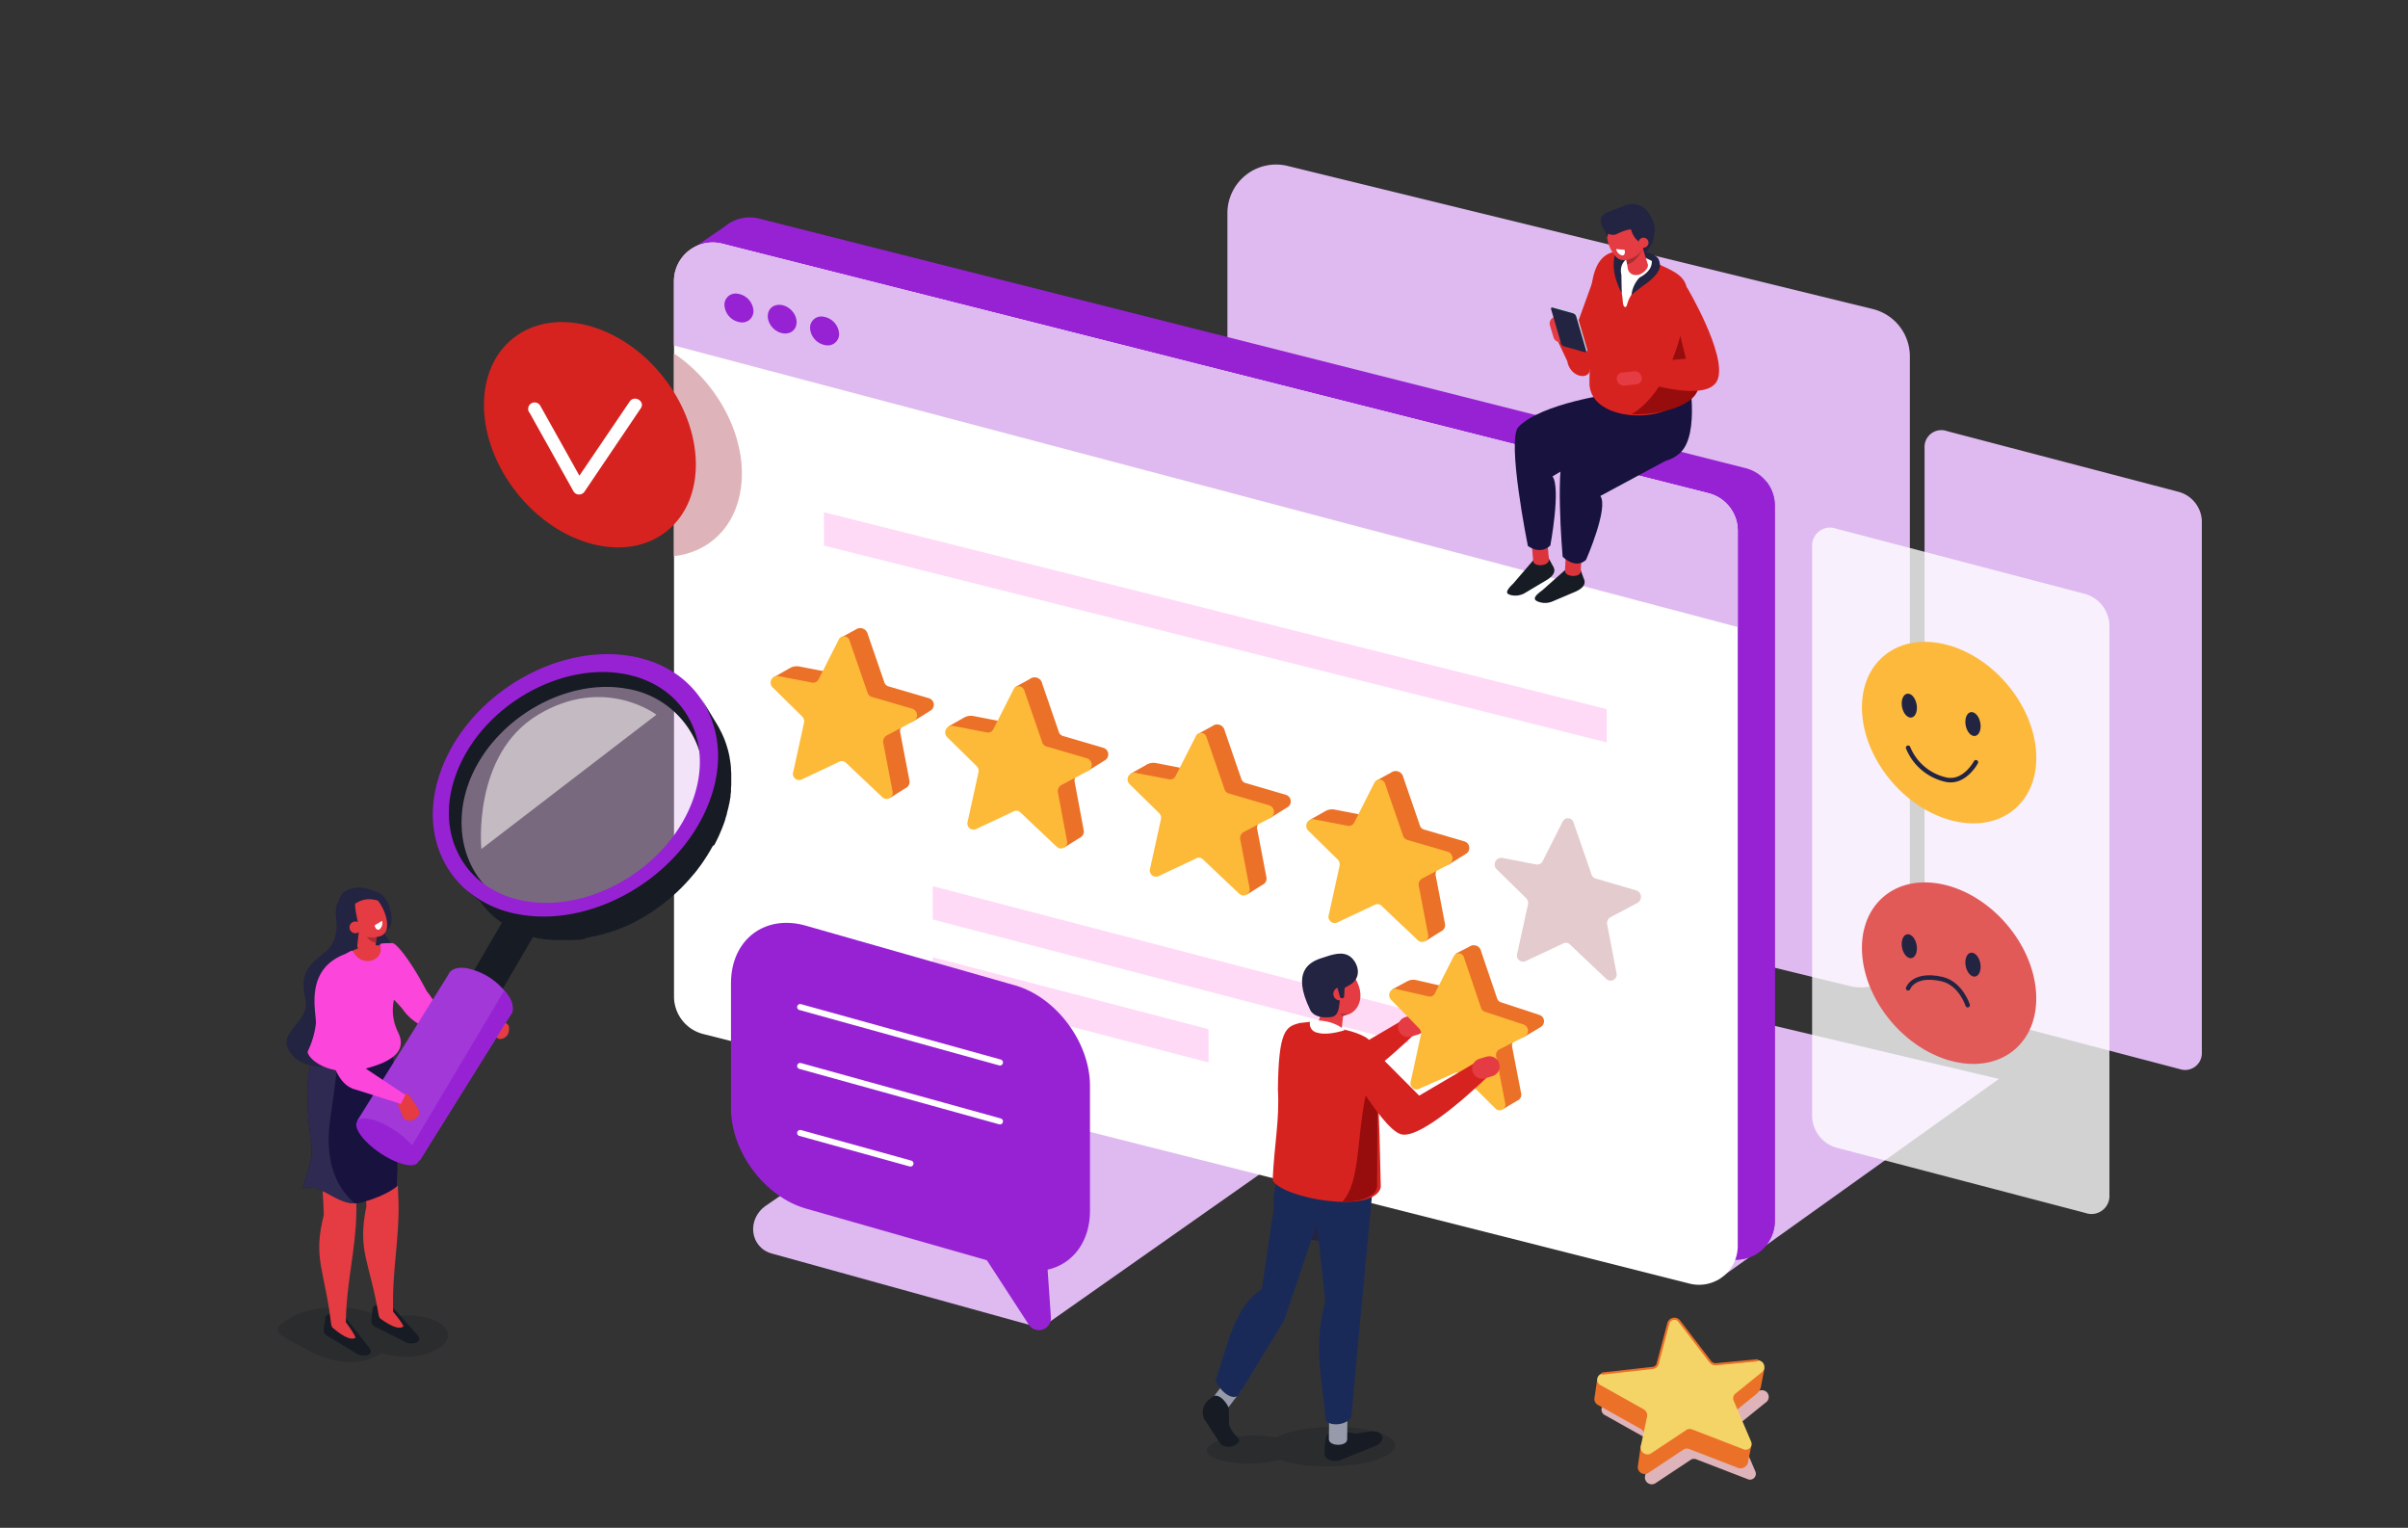 <svg xmlns="http://www.w3.org/2000/svg" viewBox="0 0 536 340"><rect x="0" y="0" width="536" height="340" fill="#333333" stroke="none"/><defs><style>.cls-1{isolation:isolate;}.cls-2,.cls-26{fill:#debaf0;}.cls-3{fill:#9722d3;}.cls-29,.cls-4{fill:#fff;}.cls-21,.cls-5{fill:#171b24;}.cls-6{fill:#dc343c;}.cls-7{fill:#17123e;}.cls-8{fill:#d72320;}.cls-9{fill:#e53b42;}.cls-10{fill:#232342;}.cls-11{fill:#970d0d;}.cls-12{fill:#a92d32;}.cls-13{fill:#c2d0e7;}.cls-14{fill:#fedaf7;}.cls-15{fill:#e4cbce;}.cls-16{fill:#eb7128;}.cls-17{fill:#fdba38;}.cls-18{fill:#deb4ba;}.cls-19{fill:#f5d467;}.cls-20,.cls-31,.cls-33{fill:none;stroke-linecap:round;stroke-linejoin:round;}.cls-20{stroke:#eb7128;stroke-width:0.48px;}.cls-21{opacity:0.3;}.cls-22{fill:#979aab;}.cls-23{fill:#1a2a58;}.cls-24{fill:#fb45db;}.cls-25{fill:#2f2a51;}.cls-26{mix-blend-mode:multiply;opacity:0.4;}.cls-27{fill:#a138d7;}.cls-28{fill:#fffaf6;opacity:0.56;}.cls-29{opacity:0.78;}.cls-30{fill:#fdb93b;}.cls-31{stroke:#232342;}.cls-32{fill:#e15a58;}.cls-33{stroke:#fff;stroke-width:1.35px;}</style></defs><g class="cls-1"><g id="Layer_1" data-name="Layer 1"><path class="cls-2" d="M485.11,237.89l-51.72-13.56a7,7,0,0,1-5-6.34V99.67a3.74,3.74,0,0,1,5-3.73l51.72,13.56a7,7,0,0,1,5,6.34V234.16A3.74,3.74,0,0,1,485.11,237.89Z"/><path class="cls-2" d="M231.68,295.54l68.63-48.23L224.1,231.65,170.49,268.3c-4.35,3-3.57,9.31,1.31,10.66Z"/><path class="cls-2" d="M411.71,219.43,281.47,187.58a10.84,10.84,0,0,1-8.26-10.53V47.45a10.83,10.83,0,0,1,13.41-10.52L416.86,68.77a10.84,10.84,0,0,1,8.26,10.53V208.9A10.84,10.84,0,0,1,411.71,219.43Z"/><polygon class="cls-2" points="382.19 284.92 444.94 240.1 372.85 223.05 382.19 284.92"/><path class="cls-3" d="M388.55,104.18,169,48.65a8.57,8.57,0,0,0-7.64,1.74l-7.72,5.27L158.28,62V216.17a8.62,8.62,0,0,0,6.51,8.36l219.53,55.53a8.62,8.62,0,0,0,10.74-8.36V112.54A8.62,8.62,0,0,0,388.55,104.18Z"/><path class="cls-3" d="M384.32,280.06,351.16,139.54c0-5.62,42.08-32.3,42.08-32.3a8.63,8.63,0,0,1,1.82,5.3V271.7A8.62,8.62,0,0,1,384.32,280.06Z"/><path class="cls-4" d="M376.07,285.65,156.54,230.11a8.61,8.61,0,0,1-6.51-8.36V62.59a8.62,8.62,0,0,1,10.73-8.36L380.3,109.76a8.63,8.63,0,0,1,6.51,8.36V277.29A8.62,8.62,0,0,1,376.07,285.65Z"/><path class="cls-2" d="M386.81,139.54V118.12a8.63,8.63,0,0,0-6.51-8.36L160.76,54.23A8.62,8.62,0,0,0,150,62.59V76.88Z"/><path class="cls-3" d="M167.69,68.89a2.51,2.51,0,0,1-2.91,2.83,4.1,4.1,0,0,1-3.5-3.54,2.49,2.49,0,0,1,2.9-2.82A4.12,4.12,0,0,1,167.69,68.89Z"/><ellipse class="cls-3" cx="174.11" cy="71.02" rx="2.86" ry="3.52" transform="translate(1.64 145.94) rotate(-45.67)"/><path class="cls-3" d="M186.75,74a2.51,2.51,0,0,1-2.91,2.83,4.1,4.1,0,0,1-3.5-3.54,2.49,2.49,0,0,1,2.9-2.82A4.12,4.12,0,0,1,186.75,74Z"/><path class="cls-5" d="M336.83,129.87l4.37-5.09a5,5,0,0,1,2.87-.75c.53,0,.52-.38.6.1l1,1.84c.8,1.2,0,2.27-1.41,3.12l-4.73,2.82a4.21,4.21,0,0,1-3.42.46l-.26-.11C334.92,131.89,335.86,130.79,336.83,129.87Z"/><path class="cls-6" d="M344.77,124.54c.12,1.44-3.38,1.74-3.5.3l-.39-4.68,3.5-.29Z"/><path class="cls-7" d="M359,87.61S343.1,89.72,338,95c-2.7,2.81,2.09,26.48,2.09,26.48s2.59,2.13,5-.07c0,0,2.39-12.77.48-15.4l16.15-9.53Z"/><path class="cls-7" d="M375.76,82.63s2.85,14.07-1.86,18.23-11.59.67-11.59.67l-6.5-11.85.54-9.9Z"/><path class="cls-5" d="M343.27,131.39l5-4.45a4.94,4.94,0,0,1,2.94-.36c.53.08.57-.31.59.17l.73,2c.63,1.3-.34,2.24-1.83,2.91l-5.06,2.15a4.22,4.22,0,0,1-3.45,0l-.25-.14C341.1,133.12,342.19,132.16,343.27,131.39Z"/><path class="cls-6" d="M351.86,127.18c-.07,1.44-3.58,1.26-3.51-.18l.25-4.69,3.5.18Z"/><path class="cls-8" d="M356.06,58.35l-5.75,15.89-4,.72,2.55,5.41c.56,3.36,4.36,4.27,5,2.25l3.82-17.4Z"/><path class="cls-9" d="M346,70.57h0a1.46,1.46,0,0,0-1,1.82l.8,2.67a1.47,1.47,0,0,0,1.82,1h0a1.47,1.47,0,0,0,1-1.82l-.8-2.67A1.47,1.47,0,0,0,346,70.57Z"/><path class="cls-10" d="M366.26,56.11s2.93.56,3.05,2a15.85,15.85,0,0,1-.05,2.85l-9.79-1.23.66-4.06Z"/><path class="cls-8" d="M353.8,85c-.07-5.41,1.2-10.94.31-17.67-.13-9.34,3.35-12.85,9.26-10.78l2.44.61c7.16,3.73,10.76,3.49,9.59,11l-.2,17.85C375.32,94.54,353.49,95,353.8,85Z"/><path class="cls-11" d="M375.65,68l2.49,17.48c.07,5-9.36,7-14.95,6.7C369.45,88.34,373.19,80.25,375.65,68Z"/><path class="cls-4" d="M368.79,58.6s.4,2.55-3.32,4.71a7.59,7.59,0,0,0-3.32,4.53c-.27.91-.8.46-.91-.49a24.14,24.14,0,0,0-.88-5,13.79,13.79,0,0,1,.57-7.39C361.09,54.89,368.79,58.6,368.79,58.6Z"/><path class="cls-10" d="M363.66,56.7s-3.56,1.13-2.75,4.48l.07,4s-2.75-4.5-1.45-8.71S363.66,56.7,363.66,56.7Z"/><path class="cls-10" d="M362.66,57.07a4.76,4.76,0,0,0,1.29,1c.44.12,5.53-3.52,4-8-1-2.85-6.34-1-6.34-1Z"/><path class="cls-9" d="M364.61,61.19l-.29,0a1.76,1.76,0,0,1-2-1.46l-.84-5.39a1.76,1.76,0,0,1,1.47-2l.28,0a1.77,1.77,0,0,1,2,1.46l1.57,5.06C367,59.81,365.56,61,364.61,61.19Z"/><path class="cls-12" d="M361.93,57.29a4.81,4.81,0,0,0,3.84-2.11s-1.5,3.35-3.61,3.62Z"/><path class="cls-10" d="M367,56.26s2.5,3.08-2.05,5.5a6.74,6.74,0,0,0-1.79,3.84s1.52-1.21,2.4-1.87S373,59,367,56.26Z"/><path class="cls-9" d="M363.52,55.36c-.66,2.44-2.46,3.15-4,1.58a8.21,8.21,0,0,1-1.62-7.24c.66-2.45,2.45-3.16,4-1.59A8.26,8.26,0,0,1,363.52,55.36Z"/><path class="cls-9" d="M366.07,54.55c-.66,2.44-4.58,4.33-6.14,2.76s-.95-5.78-.29-8.22,2.46-3.15,4-1.59S366.73,52.1,366.07,54.55Z"/><path class="cls-10" d="M362.74,49.15s0,4.69,3.76,5.33c0,0,3.88-2.84.35-7-3.11-3.64-7.07-.18-7.07-.18Z"/><path class="cls-10" d="M357.73,52.86a4.43,4.43,0,0,1,2.6-3.14l-2-.93S356.4,49.44,357.73,52.86Z"/><path class="cls-10" d="M365,51.66c-.93-1-2.65-.79-5,.36a2.17,2.17,0,0,1-1.15.24c-1.86-.18-2.38-2.4-2.38-2.4-.55-1.47.37-2.26,1.83-2.82l3.82-1.45a4.22,4.22,0,0,1,5.07,2.23l.13.23C367.84,49.52,366.42,51.11,365,51.66Z"/><path class="cls-9" d="M366.9,54.29a1.11,1.11,0,1,1-.79-1.36A1.11,1.11,0,0,1,366.9,54.29Z"/><path class="cls-4" d="M361.06,56.85h0a1.92,1.92,0,0,1-1.33-1.42l1.88.16C361.83,56.33,361.58,56.89,361.06,56.85Z"/><path class="cls-8" d="M375.5,63.94s8.87,14.94,6.86,20.46-16.85.57-16.85.57l-.36-4.3,10.12-.84-3.11-12.77Z"/><path class="cls-9" d="M359.9,84.52h0a1.55,1.55,0,0,0,1.66,1.29l2.7-.29a1.34,1.34,0,0,0,1.16-1.6h0a1.57,1.57,0,0,0-1.66-1.3l-2.7.3A1.33,1.33,0,0,0,359.9,84.52Z"/><path class="cls-7" d="M366.81,93.47s-13,.59-18.15,5.89c-2.71,2.81-.83,24.53-.83,24.53s2.81,2.9,5.21.7c0,0,5.09-11.59,3.18-14.22l14.45-7.78Z"/><path class="cls-13" d="M353,78.3,348.36,77a1.11,1.11,0,0,1-.65-.67L345.5,68.7c-.09-.29.07-.46.35-.38l4.61,1.29a1.09,1.09,0,0,1,.65.66l2.2,7.55c.06.19,0,.24-.11.33Z"/><path class="cls-13" d="M348.34,71.59s-.54,5-.63,4.69l-2.38-7.8.24-.14a.36.36,0,0,1,.28,0l4.61,1.29a1.09,1.09,0,0,1,.39.24Z"/><path class="cls-10" d="M352.72,78.37l-4.6-1.29a1.07,1.07,0,0,1-.64-.67l-2.21-7.58c-.09-.29.06-.46.34-.38l4.6,1.29a1.09,1.09,0,0,1,.64.67L353.06,78C353.14,78.28,353,78.45,352.72,78.37Z"/><polygon class="cls-14" points="313.51 232.23 207.62 204.62 207.62 197.21 313.51 224.82 313.51 232.23"/><polygon class="cls-14" points="357.64 157.81 183.4 113.99 183.4 121.41 357.64 165.22 357.64 157.81"/><polygon class="cls-14" points="269.01 236.44 207.62 220.43 207.62 213.02 269.01 229.03 269.01 236.44"/><path class="cls-15" d="M350.26,183.05l4,11.56a1.4,1.4,0,0,0,.9.89l9.12,2.67a1.53,1.53,0,0,1,.21,2.76l-6,3.18a1.54,1.54,0,0,0-.74,1.65l2.05,10.69a1.37,1.37,0,0,1-2.2,1.45l-8.18-7.75a1.26,1.26,0,0,0-1.4-.23l-8.49,4a1.38,1.38,0,0,1-1.82-1.69l2.4-10.92a1.57,1.57,0,0,0-.41-1.44l-6.54-6.41a1.49,1.49,0,0,1,1.15-2.56l7.66,1.48a1.33,1.33,0,0,0,1.42-.75l4.42-8.75A1.3,1.3,0,0,1,350.26,183.05Z"/><path class="cls-16" d="M193.16,141.14l3.69,10.71a1.38,1.38,0,0,0,.9.89l9.12,2.67a1.53,1.53,0,0,1,.21,2.76l-3.75,2.33-2.21.84a1.55,1.55,0,0,0-.74,1.65l2.05,10.7a1.52,1.52,0,0,1-.74,1.65c-.45.24-3.59,2.24-3.59,2.24l-6-10.19a1.22,1.22,0,0,0-1.4-.23l-8.49,4a1.38,1.38,0,0,1-1.83-1.69l2.4-10.92a1.56,1.56,0,0,0-.4-1.44l-10.12-6.42,3.35-1.89a3.14,3.14,0,0,1,2.21-.5l6.83,1.31a1.32,1.32,0,0,0,1.41-.74l1.16-7,3.27-1.78A1.72,1.72,0,0,1,193.16,141.14Z"/><path class="cls-17" d="M189.12,142.62l4,11.56a1.41,1.41,0,0,0,.9.9l9.11,2.66a1.53,1.53,0,0,1,.22,2.76l-6,3.18a1.54,1.54,0,0,0-.74,1.65l2.05,10.7a1.37,1.37,0,0,1-2.2,1.44l-8.19-7.75a1.25,1.25,0,0,0-1.4-.23l-8.48,4a1.38,1.38,0,0,1-1.83-1.69l2.4-10.92a1.57,1.57,0,0,0-.4-1.44L172,153a1.49,1.49,0,0,1,1.15-2.57l7.65,1.48a1.32,1.32,0,0,0,1.42-.75l4.43-8.75A1.3,1.3,0,0,1,189.12,142.62Z"/><path class="cls-16" d="M232,152.18l3.69,10.71a1.38,1.38,0,0,0,.9.89l9.11,2.67a1.53,1.53,0,0,1,.22,2.76l-3.75,2.33-2.21.84a1.54,1.54,0,0,0-.74,1.65l2,10.7a1.52,1.52,0,0,1-.74,1.65c-.45.24-3.59,2.23-3.59,2.23l-6.06-10.18a1.24,1.24,0,0,0-1.4-.24l-8.48,4a1.39,1.39,0,0,1-1.83-1.7l2.4-10.91a1.58,1.58,0,0,0-.4-1.45l-10.12-6.41,3.35-1.89a3.2,3.2,0,0,1,2.21-.51l6.82,1.32a1.32,1.32,0,0,0,1.42-.75l1.16-7,3.27-1.78A1.72,1.72,0,0,1,232,152.18Z"/><path class="cls-17" d="M228,153.66l4,11.56a1.36,1.36,0,0,0,.9.89l9.11,2.67a1.53,1.53,0,0,1,.22,2.76l-6,3.17a1.56,1.56,0,0,0-.74,1.66l2,10.69a1.38,1.38,0,0,1-2.2,1.45l-8.19-7.75a1.22,1.22,0,0,0-1.4-.23l-8.49,4a1.38,1.38,0,0,1-1.82-1.69l2.4-10.92a1.56,1.56,0,0,0-.4-1.44l-6.54-6.41a1.49,1.49,0,0,1,1.15-2.56L219.7,163a1.32,1.32,0,0,0,1.42-.74l4.43-8.75A1.3,1.3,0,0,1,228,153.66Z"/><path class="cls-16" d="M272.62,162.64l3.69,10.7a1.39,1.39,0,0,0,.9.9l9.12,2.67a1.53,1.53,0,0,1,.21,2.76L282.79,182l-2.21.84a1.54,1.54,0,0,0-.74,1.65l2.05,10.7a1.52,1.52,0,0,1-.74,1.65c-.44.24-3.59,2.23-3.59,2.23l-6.05-10.19a1.26,1.26,0,0,0-1.4-.23l-8.49,4a1.38,1.38,0,0,1-1.83-1.69l2.4-10.91a1.58,1.58,0,0,0-.4-1.45l-10.12-6.42L255,170.3a3.1,3.1,0,0,1,2.21-.51l6.83,1.32a1.31,1.31,0,0,0,1.41-.75l1.16-7,3.27-1.79A1.72,1.72,0,0,1,272.62,162.64Z"/><path class="cls-17" d="M268.58,164.12l4,11.56a1.38,1.38,0,0,0,.9.89l9.11,2.67a1.53,1.53,0,0,1,.22,2.76l-6,3.17a1.55,1.55,0,0,0-.74,1.65l2.05,10.7a1.38,1.38,0,0,1-2.2,1.45l-8.19-7.75a1.2,1.2,0,0,0-1.39-.23l-8.49,4A1.38,1.38,0,0,1,256,193.3l2.4-10.92a1.56,1.56,0,0,0-.4-1.44l-6.54-6.41a1.49,1.49,0,0,1,1.15-2.57l7.65,1.48a1.32,1.32,0,0,0,1.42-.74l4.43-8.75A1.29,1.29,0,0,1,268.58,164.12Z"/><path class="cls-16" d="M312.37,173l3.69,10.71a1.36,1.36,0,0,0,.89.89l9.12,2.67a1.53,1.53,0,0,1,.21,2.76l-3.75,2.33-2.21.84a1.56,1.56,0,0,0-.74,1.65l2.05,10.7a1.52,1.52,0,0,1-.73,1.65c-.45.24-3.6,2.23-3.6,2.23l-6.05-10.18a1.24,1.24,0,0,0-1.4-.24l-8.49,4a1.38,1.38,0,0,1-1.82-1.7l2.4-10.91a1.56,1.56,0,0,0-.41-1.44l-10.12-6.42,3.36-1.89a3.18,3.18,0,0,1,2.2-.51l6.83,1.32a1.32,1.32,0,0,0,1.42-.75l1.15-7,3.27-1.78A1.73,1.73,0,0,1,312.37,173Z"/><path class="cls-17" d="M308.32,174.45l4,11.56a1.4,1.4,0,0,0,.9.89l9.12,2.67a1.53,1.53,0,0,1,.21,2.76l-6,3.18a1.53,1.53,0,0,0-.74,1.65l2.05,10.69a1.37,1.37,0,0,1-2.2,1.45l-8.18-7.75a1.26,1.26,0,0,0-1.4-.23l-8.49,4a1.38,1.38,0,0,1-1.82-1.69l2.4-10.92a1.57,1.57,0,0,0-.41-1.44l-6.54-6.41a1.49,1.49,0,0,1,1.15-2.56l7.66,1.48a1.34,1.34,0,0,0,1.42-.75l4.42-8.75A1.3,1.3,0,0,1,308.32,174.45Z"/><path class="cls-18" d="M389,329.16l-11.41-4.4a1.36,1.36,0,0,0-1.26.11l-7.91,5.25a1.53,1.53,0,0,1-2.25-1.62l1.41-6.6a1.54,1.54,0,0,0-.78-1.63l-9.5-5.32a1.38,1.38,0,0,1,.31-2.62l11.2-1.26a1.24,1.24,0,0,0,1.08-.92l2.41-9.07a1.38,1.38,0,0,1,2.47-.31l6.8,8.87a1.55,1.55,0,0,0,1.36.62l9.11-.87a1.49,1.49,0,0,1,1.23,2.53l-6.07,4.9a1.33,1.33,0,0,0-.34,1.57l3.84,9A1.3,1.3,0,0,1,389,329.16Z"/><path class="cls-16" d="M386.57,326.54,376,322.47a1.36,1.36,0,0,0-1.26.11l-7.91,5.25a1.53,1.53,0,0,1-2.25-1.61l.63-4.38.78-2.23a1.55,1.55,0,0,0-.79-1.63l-9.5-5.32a1.52,1.52,0,0,1-.78-1.63c.1-.5.61-4.19.61-4.19l11.68,1.94a1.24,1.24,0,0,0,1.08-.92l2.41-9.07a1.38,1.38,0,0,1,2.47-.31l6.8,8.87a1.57,1.57,0,0,0,1.37.62l11.43-3.6-.72,3.78a3.1,3.1,0,0,1-1,2l-5.4,4.37a1.32,1.32,0,0,0-.34,1.57l4.58,5.37-.75,3.65A1.72,1.72,0,0,1,386.57,326.54Z"/><path class="cls-19" d="M388.05,322.5l-11.41-4.41a1.39,1.39,0,0,0-1.26.12l-7.91,5.25a1.53,1.53,0,0,1-2.25-1.62l1.41-6.6a1.54,1.54,0,0,0-.78-1.63l-9.5-5.32a1.38,1.38,0,0,1,.31-2.62l11.2-1.26a1.26,1.26,0,0,0,1.08-.93l2.41-9.07a1.38,1.38,0,0,1,2.47-.3l6.8,8.87a1.55,1.55,0,0,0,1.36.62l9.11-.87a1.49,1.49,0,0,1,1.22,2.53l-6.06,4.9a1.31,1.31,0,0,0-.34,1.57l3.84,9A1.3,1.3,0,0,1,388.05,322.5Z"/><path class="cls-20" d="M356.7,305.67l11.2-1.26a1.24,1.24,0,0,0,1.08-.92l2.41-9.07a1.38,1.38,0,0,1,2.47-.31l6.8,8.87a1.55,1.55,0,0,0,1.36.62l9.11-.87"/><path class="cls-8" d="M291.18,228.28l8.22,6.26,12.53-7.36,3.58,2.31s-15.42,15.31-20.28,13.62c-4.53-1.59-7.15-10.16-7.15-10.16Z"/><path class="cls-9" d="M317.21,227.39h0a2.28,2.28,0,0,0-2.83-1.51l-1.57.47a2.26,2.26,0,0,0-1.52,2.82h0a2.28,2.28,0,0,0,2.83,1.51l1.56-.47A2.27,2.27,0,0,0,317.21,227.39Z"/><path class="cls-16" d="M329.7,211.75l3.53,10.4a1.37,1.37,0,0,0,.85.89l8.67,2.85a1.49,1.49,0,0,1,.21,2.66l-3.56,2.12-2.1.74a1.43,1.43,0,0,0-.71,1.56l2,10.34a1.42,1.42,0,0,1-.7,1.56c-.43.22-3.42,2-3.42,2l-5.76-10a1.2,1.2,0,0,0-1.33-.27l-8.07,3.58a1.36,1.36,0,0,1-1.73-1.68l2.26-10.41a1.57,1.57,0,0,0-.38-1.4l-9.63-6.48,3.18-1.71a2.92,2.92,0,0,1,2.1-.42l6.49,1.48a1.22,1.22,0,0,0,1.35-.67l1.09-6.66,3.1-1.61A1.68,1.68,0,0,1,329.7,211.75Z"/><path class="cls-17" d="M325.86,213.05l3.8,11.23a1.42,1.42,0,0,0,.86.88l8.67,2.85a1.49,1.49,0,0,1,.21,2.66l-5.67,2.86a1.45,1.45,0,0,0-.7,1.56l2,10.34a1.28,1.28,0,0,1-2.09,1.32l-7.79-7.7a1.2,1.2,0,0,0-1.34-.26l-8.06,3.57a1.36,1.36,0,0,1-1.74-1.68l2.27-10.41a1.55,1.55,0,0,0-.39-1.4l-6.22-6.35c-1-1-.18-2.72,1.09-2.43l7.28,1.66a1.22,1.22,0,0,0,1.35-.68l4.19-8.26A1.23,1.23,0,0,1,325.86,213.05Z"/><polygon class="cls-10" points="287.42 275.11 299.08 277.13 299.08 265.01 287.42 262.99 287.42 275.11"/><path class="cls-21" d="M306.73,318.75c-5.37-1.69-14.4-1.63-20.18.14a13.46,13.46,0,0,0-2.47,1,29,29,0,0,0-12.23.56c-4.05,1.24-4.28,3.21-.51,4.4a28.28,28.28,0,0,0,13.69,0l.79.27c5.37,1.69,14.4,1.63,20.18-.14S312.1,320.44,306.73,318.75Z"/><path class="cls-5" d="M297.73,318.35l4.11.69c3-.41,4.51-.94,5.49.09l.28.29c.36.72-.21,1.87-1.32,2.3L298.12,325c-1.6.37-3.28-.18-3.29-1.6,0,0,0-4,.74-4.13C297,318.92,296.46,318.65,297.73,318.35Z"/><path class="cls-22" d="M299.87,320.3c0,1.66-4.1,1.62-4.08-.05l.07-5.42,4.07.05Z"/><path class="cls-23" d="M300.79,315.46c-1.42,1.91-5,1.88-5.71.58-.45-7.66-3-15.82-.08-26.35l-3.44-31.94,14.35,2.85-3.19,33.72Z"/><path class="cls-22" d="M273.37,313.28c-.91,1.22-4.32-1-3.41-2.22l3-3.94,3.41,2.22Z"/><path class="cls-23" d="M275.59,310.62c-2,1.19-4.7-2.15-5-3.5,2.41-6.7,4-16.37,10.27-20.19l2.67-18c-.23-2.76.29-5,1.43-9l10.31,6-9.19,27.18a6.6,6.6,0,0,1-.65,1.4Z"/><path class="cls-9" d="M302.82,221.69c-.09,3.28-3.09,5.23-5.54,3.73s-4.37-5.38-4.27-8.66,2.15-4.72,4.6-3.22S302.92,218.41,302.82,221.69Z"/><path class="cls-9" d="M294.93,231.79l-.33-.08a2.15,2.15,0,0,1-1.54-2.6l1.66-6.38a2.15,2.15,0,0,1,2.61-1.53l.33.09a2.14,2.14,0,0,1,1.54,2.59l-.69,6.37C298.21,231.38,296.07,232.09,294.93,231.79Z"/><path class="cls-10" d="M291.57,224.59s.61,2.21,4.66,1.75c3.06-.34.87-5.55,3.66-6.85,3.78-1.74,2.29-5.43.62-6.63s-3.8-.51-6.41.37C291.33,214.15,287.56,216.28,291.57,224.59Z"/><path class="cls-9" d="M299.71,221.2a1.46,1.46,0,1,1-1.42-1.49A1.45,1.45,0,0,1,299.71,221.2Z"/><path class="cls-8" d="M283.28,262.67c.35-8.06,1.57-13.32,1.17-20.28.15-13.31,1.82-13.88,4.77-14.72l2.95-.33c.92.17,1.77.59,2.67.81,3.8.93,6.23,1.13,9,2.6,2.43,1.31,2.57,4.8,2.56,7.73.66,8.57.83,21.49.95,25.72C305.92,270.26,285.59,266.77,283.28,262.67Z"/><path class="cls-12" d="M298.8,226.14l-.53-.68a2.18,2.18,0,0,0,1.84,0A2.85,2.85,0,0,1,298.8,226.14Z"/><path class="cls-11" d="M306.65,239.48l-2.23,2.39c-2.61,10.49-1.4,21.12-5.68,25.59,2.62,0,5-.35,6.79-1.65a2.63,2.63,0,0,0,1-2Z"/><path class="cls-4" d="M291.67,227.16a2,2,0,0,0,1.58,2.65c2.28.72,6.05-.55,6.05-.55S296.79,226.64,291.67,227.16Z"/><path class="cls-10" d="M298.78,222.15h0a.49.49,0,0,1-.54-.42l-.86-3.06c0-.26.65-.11.92-.14h0c.26,0,1-.28,1.05,0l-.15,3.09A.48.48,0,0,1,298.78,222.15Z"/><path class="cls-5" d="M273.52,313.28l.06,3.76c.85,2.6,2.81,2.91,2.05,3.94l-.64.56a3.08,3.08,0,0,1-3.25-.12L268,315.71a3.61,3.61,0,0,1,.84-4s1.12-1.11,1.69-1.12C271.84,310.58,273,312.2,273.52,313.28Z"/><path class="cls-8" d="M306.5,234.39l9.4,9.43,12.53-7.37,3.58,2.31s-15.43,15.32-20.28,13.62C307.2,250.8,298.08,234,298.08,234Z"/><path class="cls-9" d="M333.7,236.67h0a2.28,2.28,0,0,0-2.83-1.51l-1.57.47a2.25,2.25,0,0,0-1.52,2.81h0a2.27,2.27,0,0,0,2.83,1.52l1.57-.47A2.27,2.27,0,0,0,333.7,236.67Z"/><path class="cls-3" d="M215.25,273.65,229,294.79a2.68,2.68,0,0,0,4.92-1.65L233,279.78Z"/><path class="cls-3" d="M225.94,219.28,179.38,206c-9.17-2.62-16.67,3.15-16.67,12.81v27.82c0,9.66,7.5,19.7,16.67,22.32l46.56,13.29c9.17,2.62,16.68-3.14,16.68-12.8V241.61C242.62,232,235.11,221.9,225.94,219.28Z"/><path class="cls-18" d="M150,78.63v45.14c7.8-.88,13.76-6.45,14.93-15.22C166.41,97.65,160,85.34,150,78.63Z"/><ellipse class="cls-8" cx="131.31" cy="96.75" rx="20.78" ry="27.44" transform="translate(-31.68 102.77) rotate(-38.5)"/><path class="cls-4" d="M117.81,91.73l8.62,15.42,1.22,2.19a1.46,1.46,0,0,0,2.5,0L141.1,93.13l1.55-2.3c1-1.54-1.46-3-2.5-1.46l-11,16.22-1.55,2.29h2.5l-8.62-15.42-1.23-2.19a1.44,1.44,0,0,0-2.49,1.46Z"/><path class="cls-9" d="M113.27,229.4h0a2,2,0,0,1-2.16,1.81l-3.35-1.62c-1-.2-.27-.15,0-1.34h0c.2-1-.4-1.41.58-1.52a3.36,3.36,0,0,1,1.18.08l2.17.51a2.93,2.93,0,0,1,.94.37C113.21,228.05,113.46,228.44,113.27,229.4Z"/><path class="cls-24" d="M81,215a2.83,2.83,0,0,1,.86-4.64l5.82-.4c2,1.48,5.07,6.3,7.31,10.63.88.94,1.28,2.16,2.51,2.86l16.16,1.19-2.84,5.48-13.91-.48c-6-2.19-7-4.92-7.7-5.55C89.19,224,83.87,218.55,81,215Z"/><path class="cls-21" d="M64.49,293.36c4.74-2.8,13-3.26,18.46-1a10.64,10.64,0,0,1,2.36,1.3,17,17,0,0,1,11.23.09c3.83,1.57,4.23,4.45.9,6.43s-8.69,2.25-12.51.88c-.22.15-.45.3-.7.45-4.74,2.81-10.75,1.64-15.93-1.17C61.44,296.61,59.75,296.17,64.49,293.36Z"/><path class="cls-5" d="M92.61,296.76l-5.32-6a6.31,6.31,0,0,0-3.53-.3,1,1,0,0,0-.85,1l-.11,1c-.14,1.7-.33,2.27.74,2.81l6.35,3.19C91.2,299.5,94.84,298.93,92.61,296.76Z"/><path class="cls-9" d="M87.09,291.4s3,3.57,2.67,3.83c-1.56,1.1-5.35-2-5.35-2S86.4,291.23,87.09,291.4Z"/><path class="cls-9" d="M84.32,292.87c.84,1.5,3.1.47,3.19-1.14-.28-9,1.44-16,1.19-24.4-.29-9.4-1-9.54-1.43-23.95L78.57,245c1.9,10.31,3,23.38,3,23.38C79.48,278.5,82.29,280.57,84.32,292.87Z"/><path class="cls-5" d="M81.87,299.52l-5.06-6.42a6.44,6.44,0,0,0-3.51-.62.94.94,0,0,0-.9.94l-.16,1c-.22,1.68-.44,2.22.6,2.85L79.06,301C80.33,302.11,84,301.88,81.87,299.52Z"/><path class="cls-9" d="M76.59,293.7s2.88,3.82,2.49,4.05c-1.62.94-5.26-2.5-5.26-2.5S75.91,293.47,76.59,293.7Z"/><path class="cls-9" d="M73.74,294.9c.78,1.57,3.09.75,3.25-.83.14-8.92,2.19-15.8,2.33-24.14.15-9.36-.53-9.56-.31-23.91l-8.79.83c1.42,10.42,1.86,23.49,1.86,23.49C69.57,280.19,72.29,282.51,73.74,294.9Z"/><path class="cls-7" d="M86.59,231.58s1.83-.77,1.89,32.32c0,0-2,2-7.75,3.64-5.39,1.56-9.1-4.73-13.45-3.09,0,0,2.53-6.4,2.08-9.34s-2.75-20.2,2.09-20.9S86.59,231.58,86.59,231.58Z"/><path class="cls-25" d="M67.28,264.46s2.53-6.4,2.08-9.35-2.75-20.19,2.09-20.89c1.11-.16,2.5-.39,4-.64-.26,2.89-.81,7.63-1.93,15.38-1.49,10.34,2,15.92,5.45,18.83C74.49,267.78,71.13,263,67.28,264.46Z"/><path class="cls-10" d="M80.4,197.55l-5.55,7s.83,4.62-2.38,7.26-5.94,4.33-4.53,10.26-7.35,7.53-2.87,12.72,16.56,1.86,19-3,5.06-18.84,2.65-22.32S80.4,197.55,80.4,197.55Z"/><path class="cls-9" d="M87.9,216s.62-6.43-3.32-5.64c-.55.11-1.43-.18-2.06,0a13.73,13.73,0,0,0-5.3,1.89c-.93.47-1.74,2.9-1.68,3.74l-1.72,2.87Z"/><path class="cls-24" d="M86,209.9c-.64,0-1.52.06-1.42.36,1.19,3.35-3.81,5.29-5.88,1.66-.11-.17-.34-.46-.59-.29l-1.34.7c-9.22,3.52-6.28,13.06-6.46,15.47a19.33,19.33,0,0,1-1.77,6.09c-.61,1,4.1,6.29,13.23,3.81,7.18-1.95,8.39-4.78,6.88-7.89-2.24-4.58-.73-7.74-.51-9.47s1.84-3.29,1.1-5.9a23,23,0,0,0-1.84-4.57Z"/><path class="cls-9" d="M81.69,212.13l.25,0a1.44,1.44,0,0,0,1.64-1.32l.33-4.67a1.65,1.65,0,0,0-1.43-1.7l-.25,0c-.85-.11-2.1.25-2.16,1.08l-.55,4.95C79.46,211.3,80.84,212,81.69,212.13Z"/><path class="cls-12" d="M83.8,208.49a4.48,4.48,0,0,1-3.48-1.77s1.52,2.88,3.38,3.08Z"/><path class="cls-10" d="M86.3,200.88s2.15,4.56-.33,6.32-5.76-7.83-5.76-7.83Z"/><path class="cls-9" d="M77.47,200.41A1.9,1.9,0,0,1,80,198.86c.87-.71,2.22-.45,3.51.84,1.81,1.81,3.08,5.15,2.53,7.19a2.13,2.13,0,0,1-1.59,1.49,5.2,5.2,0,0,1-2,.22c-2.41-.18-2.36.16-3.57-1C77.15,205.75,76.92,202.45,77.47,200.41Z"/><path class="cls-10" d="M79.07,200.77c-.24,2.33,1.14,4.91.7,7.49,0,0-4.22,1.43-4.92-3.74-.86-6.43,3.5-4.19,3.5-4.19Z"/><path class="cls-10" d="M77.78,202c2.17-1.62,4-2.92,8.53-.73.14-.61-1-2.21-2-2.58-2-.79-2.94-1.23-4.82-1.16l-.45.06c-2.68.38-3.8,1.74-3.71,4.38,0,.24-.18,1.36-.15,1.55L76,203C76.23,204.55,76.23,202.19,77.78,202Z"/><path class="cls-4" d="M84.49,206.82h0a1.91,1.91,0,0,0,.56-1.9l-1.66,1C83.54,206.68,84,207.1,84.49,206.82Z"/><path class="cls-9" d="M77.82,206.63a1.31,1.31,0,1,0,1-1.53A1.3,1.3,0,0,0,77.82,206.63Z"/><path class="cls-26" d="M146.5,192.76c15.3-12.55,12.29-29.29,1.74-38.29s-28.43-6.44-39.94,5.71S96,189.47,106.56,198.46,133.55,203.37,146.5,192.76Z"/><polygon class="cls-5" points="102.15 221.74 106.82 228.78 119.91 206.33 114.06 201.33 102.15 221.74"/><path class="cls-27" d="M83.36,243.23h0l16.46-26.37h0c.48-1.14,1.87-1.71,4-1.41a14.71,14.71,0,0,1,9.63,6.62c.88,1.62.89,3,.19,3.81h0l-3.85,6.18h0L93.4,258.29l-13.9-8.88Z"/><path class="cls-3" d="M112.25,220.43a10.23,10.23,0,0,1,1.15,1.65c.88,1.62.89,3,.19,3.81h0l-3.85,6.18h0L93.4,258.29l-2.67-1.7Z"/><path class="cls-5" d="M156.88,181.93c7-15.26.08-29.94-15.38-32.8s-33.64,7.18-40.6,22.44-.07,29.94,15.39,32.8S149.92,197.18,156.88,181.93ZM117.8,202.34c-13.13-2.43-18.6-17-12.68-30s21.35-21.49,34.48-19.06a20.31,20.31,0,0,1,15,28.9C148.64,195.15,130.93,204.77,117.8,202.34Z"/><path class="cls-5" d="M158.62,188.33l-.53.94-.09.16-.27.44c-.1.18-.21.35-.32.53l-.19.29-.3.46-.23.36-.29.42-.32.46c-.05.07-.1.15-.16.22s-.29.39-.44.59l-.28.38-.08.1c-.27.35-.54.69-.82,1v0l-.08.09-.75.88-.12.14-.3.32-.42.46-.28.29c-.11.12-.22.24-.34.35l-.24.26-.51.5a3.45,3.45,0,0,1-.28.26l-.09.1c-.3.28-.61.57-.92.84l0,0-.27.23-.73.64-.12.09-.62.5-.49.4-.09.07c-.55.42-1.1.82-1.66,1.22l-.14.1-.43.29-.71.47-.64.4-.71.44-.24.14-.58.32-.39.23q-.63.35-1.26.66h0l-1.46.7-.07,0-1.07.46-.22.09h0l-1.29.49-.06,0-.4.14-.81.28-.16,0-.55.17-.61.18-.23.06-.6.16-.52.13-.29.06-.64.14-.44.1-.35.06-.64.11L130,209l-.42.05-.62.09-.31,0-.52,0-.57.05-.23,0c-.23,0-.46,0-.69,0l-.47,0h-.12c-.41,0-.82,0-1.24,0h-.1l-1.11,0-.28,0-.9-.08-.33,0-.46-.06-.35,0-.56-.1-.39-.07-.17,0-1.08-.24h0l-1.08-.28-.14-.05-.38-.12L117,208l-.26-.09-.46-.17-.35-.13-.36-.15-.45-.2-.24-.1-.41-.2c-.17-.08-.34-.16-.5-.25l-.18-.09-.41-.23-.52-.3-.16-.09a4,4,0,0,1-.34-.23l-.61-.39-.17-.12-.65-.47-.08-.06-.48-.38-.29-.25-.22-.19c-.26-.24-.53-.47-.78-.72l0,0c-.07-.06-.13-.13-.2-.2s-.41-.43-.61-.64l-.28-.33c-.13-.15-.26-.29-.38-.44l-.09-.11c-.18-.23-.36-.47-.53-.71s-.17-.23-.26-.35c-.25-.36-.49-.72-.72-1.1l-3.73-6.17c.22.38.47.75.72,1.11l.26.34c.17.24.35.48.53.71s.31.37.46.55l.28.33c.2.22.41.43.62.64l.2.21c.26.25.52.5.8.74l.22.19.77.63.08.06c.26.2.54.4.82.59s.4.27.6.4l.5.31.53.3.58.32.51.25.65.31.44.19.71.28.46.17.8.27.38.12,1.21.32h0c.41.1.82.19,1.24.27l.4.06.91.14.45.06c.41.05.82.09,1.24.12s.93,0,1.39.06h1.46l.47,0,.92-.06.56,0,.84-.08.62-.08.8-.13.64-.11.79-.15.64-.14.8-.2.6-.16c.28-.07.56-.16.84-.24l.56-.17c.32-.1.65-.21,1-.33l.39-.13c.46-.17.92-.34,1.37-.53l.21-.09,1.14-.49c.49-.22,1-.45,1.45-.69h0l1.26-.67.4-.22.81-.47.72-.44.64-.4.7-.47.58-.39c.56-.39,1.11-.8,1.65-1.22l.59-.47.62-.5c.28-.23.56-.48.84-.72l.28-.24c.35-.32.7-.64,1.05-1l.27-.26c.26-.25.51-.5.76-.76l.34-.35c.23-.24.47-.49.7-.75.09-.11.19-.21.29-.32.3-.34.6-.68.88-1a.6.6,0,0,0,.08-.08l.91-1.14.28-.38.59-.81c.11-.15.22-.3.32-.46s.36-.51.53-.77l.3-.47.51-.82c.09-.15.18-.29.26-.44.21-.36.42-.73.62-1.1L155,182q.34-.63.66-1.29c.06-.12.11-.25.17-.37.15-.31.29-.63.43-1,.07-.15.14-.3.2-.46s.25-.6.37-.91c.06-.15.12-.3.17-.45.17-.44.32-.88.47-1.32s.29-.94.42-1.4c0-.14.07-.27.11-.4l.24-1,.12-.55c.06-.28.11-.55.16-.82s.07-.4.11-.6.08-.51.11-.76l.09-.68.06-.69c0-.27,0-.54.06-.8s0-.42,0-.63,0-.65,0-1v-.6c0-.1,0-.2,0-.3,0-.34,0-.68,0-1,0-.07,0-.13,0-.2,0-.42-.08-.84-.14-1.25h0c-.05-.42-.12-.82-.2-1.23a2,2,0,0,1,0-.24c-.07-.3-.13-.6-.21-.9l-.09-.36c-.07-.27-.15-.54-.23-.81l-.09-.3c-.12-.36-.24-.72-.38-1.07l-.06-.15c-.11-.3-.24-.6-.37-.89-.05-.11-.1-.21-.14-.32l-.36-.72-.15-.3c-.18-.33-.36-.65-.55-1l3.74,6.16c.19.32.37.64.54,1l.15.29c.13.24.25.49.36.73l.15.32c.13.29.25.59.37.89l.06.15c.13.35.25.7.37,1.06l.09.31c.09.27.16.54.24.81l.09.36c.07.29.14.59.2.9a2,2,0,0,1,.05.24s0,0,0,.07c.07.38.13.77.19,1.15h0c.05.39.1.78.13,1.18a.25.25,0,0,0,0,.08c0,.06,0,.13,0,.2,0,.33.05.67.06,1,0,.11,0,.21,0,.31s0,.14,0,.22,0,.25,0,.38c0,.32,0,.64,0,1,0,.09,0,.17,0,.26s0,.24,0,.36l-.06.81c0,.11,0,.22,0,.33s0,.24,0,.36-.05.45-.09.68,0,.23,0,.35-.05.27-.07.4-.07.4-.1.6l-.06.31c0,.17-.07.34-.11.51l-.12.56c0,.07,0,.15-.05.22-.06.24-.12.49-.19.74s-.07.26-.1.39l0,.1c-.11.41-.24.82-.37,1.23l0,.07c-.12.38-.25.75-.38,1.12a1.8,1.8,0,0,0-.08.21l-.18.45c-.06.17-.13.35-.2.52s-.11.26-.17.39-.13.31-.19.46-.09.2-.13.3l-.3.65-.18.37-.06.12c-.18.39-.38.77-.58,1.14v0A1.29,1.29,0,0,0,158.62,188.33Z"/><path class="cls-3" d="M99.2,168.94c-3.67,8-3.81,16.06-.4,22.73a21.2,21.2,0,0,0,4.84,6.25,24.38,24.38,0,0,0,11.72,5.53c15.81,3,34.48-7.3,41.62-22.86,3.67-8,3.81-16.06.41-22.74-3.16-6.18-9-10.36-16.57-11.77C125,143.12,106.35,153.37,99.2,168.94ZM139.05,150c6.62,1.24,11.79,4.92,14.57,10.36,3,5.87,2.87,13-.35,20-6.29,13.7-22.72,22.72-36.62,20.11a21.33,21.33,0,0,1-10.32-4.86,18.69,18.69,0,0,1-4.26-5.5c-3-5.87-2.87-13,.36-20C108.71,156.43,125.14,147.41,139.05,150Z"/><ellipse class="cls-3" cx="86.28" cy="254.12" rx="3.01" ry="8.18" transform="translate(-172.7 183.76) rotate(-56.05)"/><path class="cls-9" d="M92.52,248.9h0a2,2,0,0,1-2.81-.17l-1.32-3.48c-.55-.8-.09-.29.91-1h0c1-.7.59-1.55,2-.26l1.51,2.29a3.29,3.29,0,0,1,.44,1C93.4,247.9,93.3,248.35,92.52,248.9Z"/><path class="cls-24" d="M71.1,222.71c-.79-4,.79-6.06.79-6.06l5.84,9.18,1.82,9a4.78,4.78,0,0,0,2,3.05l8.69,5.78-1,2L79,242.43c-3.95-1.07-5.1-6.64-5.37-7.56C73.62,234.87,72,227.24,71.1,222.71Z"/><path class="cls-28" d="M107.15,188.94s-2.12-21.05,12.64-29.89,26.32,0,26.32,0Z"/><path class="cls-29" d="M464.2,269.93l-55.49-14.54a7.49,7.49,0,0,1-5.35-6.8V121.64a4,4,0,0,1,5.35-4l55.49,14.55a7.49,7.49,0,0,1,5.34,6.8V265.93A4,4,0,0,1,464.2,269.93Z"/><ellipse class="cls-30" cx="433.86" cy="163.06" rx="16.8" ry="22.41" transform="translate(-0.87 323.77) rotate(-40.89)"/><path class="cls-10" d="M426.69,157.52c0,1.45-.76,2.4-1.69,2.13s-1.7-1.66-1.7-3.11.76-2.4,1.7-2.13S426.69,156.07,426.69,157.52Z"/><path class="cls-10" d="M440.87,161.62c0,1.44-.76,2.4-1.7,2.13s-1.7-1.67-1.7-3.11.76-2.4,1.7-2.13S440.87,160.17,440.87,161.62Z"/><path class="cls-31" d="M424.73,166.4a11.88,11.88,0,0,0,8.32,7.08c4.21,1,6.77-3.85,6.77-3.85"/><ellipse class="cls-32" cx="433.86" cy="216.6" rx="16.8" ry="22.41" transform="translate(-35.92 336.83) rotate(-40.89)"/><path class="cls-10" d="M426.69,211.06c0,1.45-.76,2.4-1.69,2.13s-1.7-1.66-1.7-3.11.76-2.4,1.7-2.13S426.69,209.61,426.69,211.06Z"/><path class="cls-10" d="M440.87,215.16c0,1.45-.76,2.4-1.7,2.13s-1.7-1.66-1.7-3.11.76-2.4,1.7-2.13S440.87,213.71,440.87,215.16Z"/><path class="cls-31" d="M424.73,219.94s1.19-3.49,7.54-2.06c4.22,1,5.72,5.81,5.72,5.81"/><line class="cls-33" x1="178.11" y1="224.11" x2="222.58" y2="236.44"/><line class="cls-33" x1="178.11" y1="237.22" x2="222.58" y2="249.55"/><line class="cls-33" x1="178.11" y1="252.13" x2="202.66" y2="258.93"/></g></g></svg>